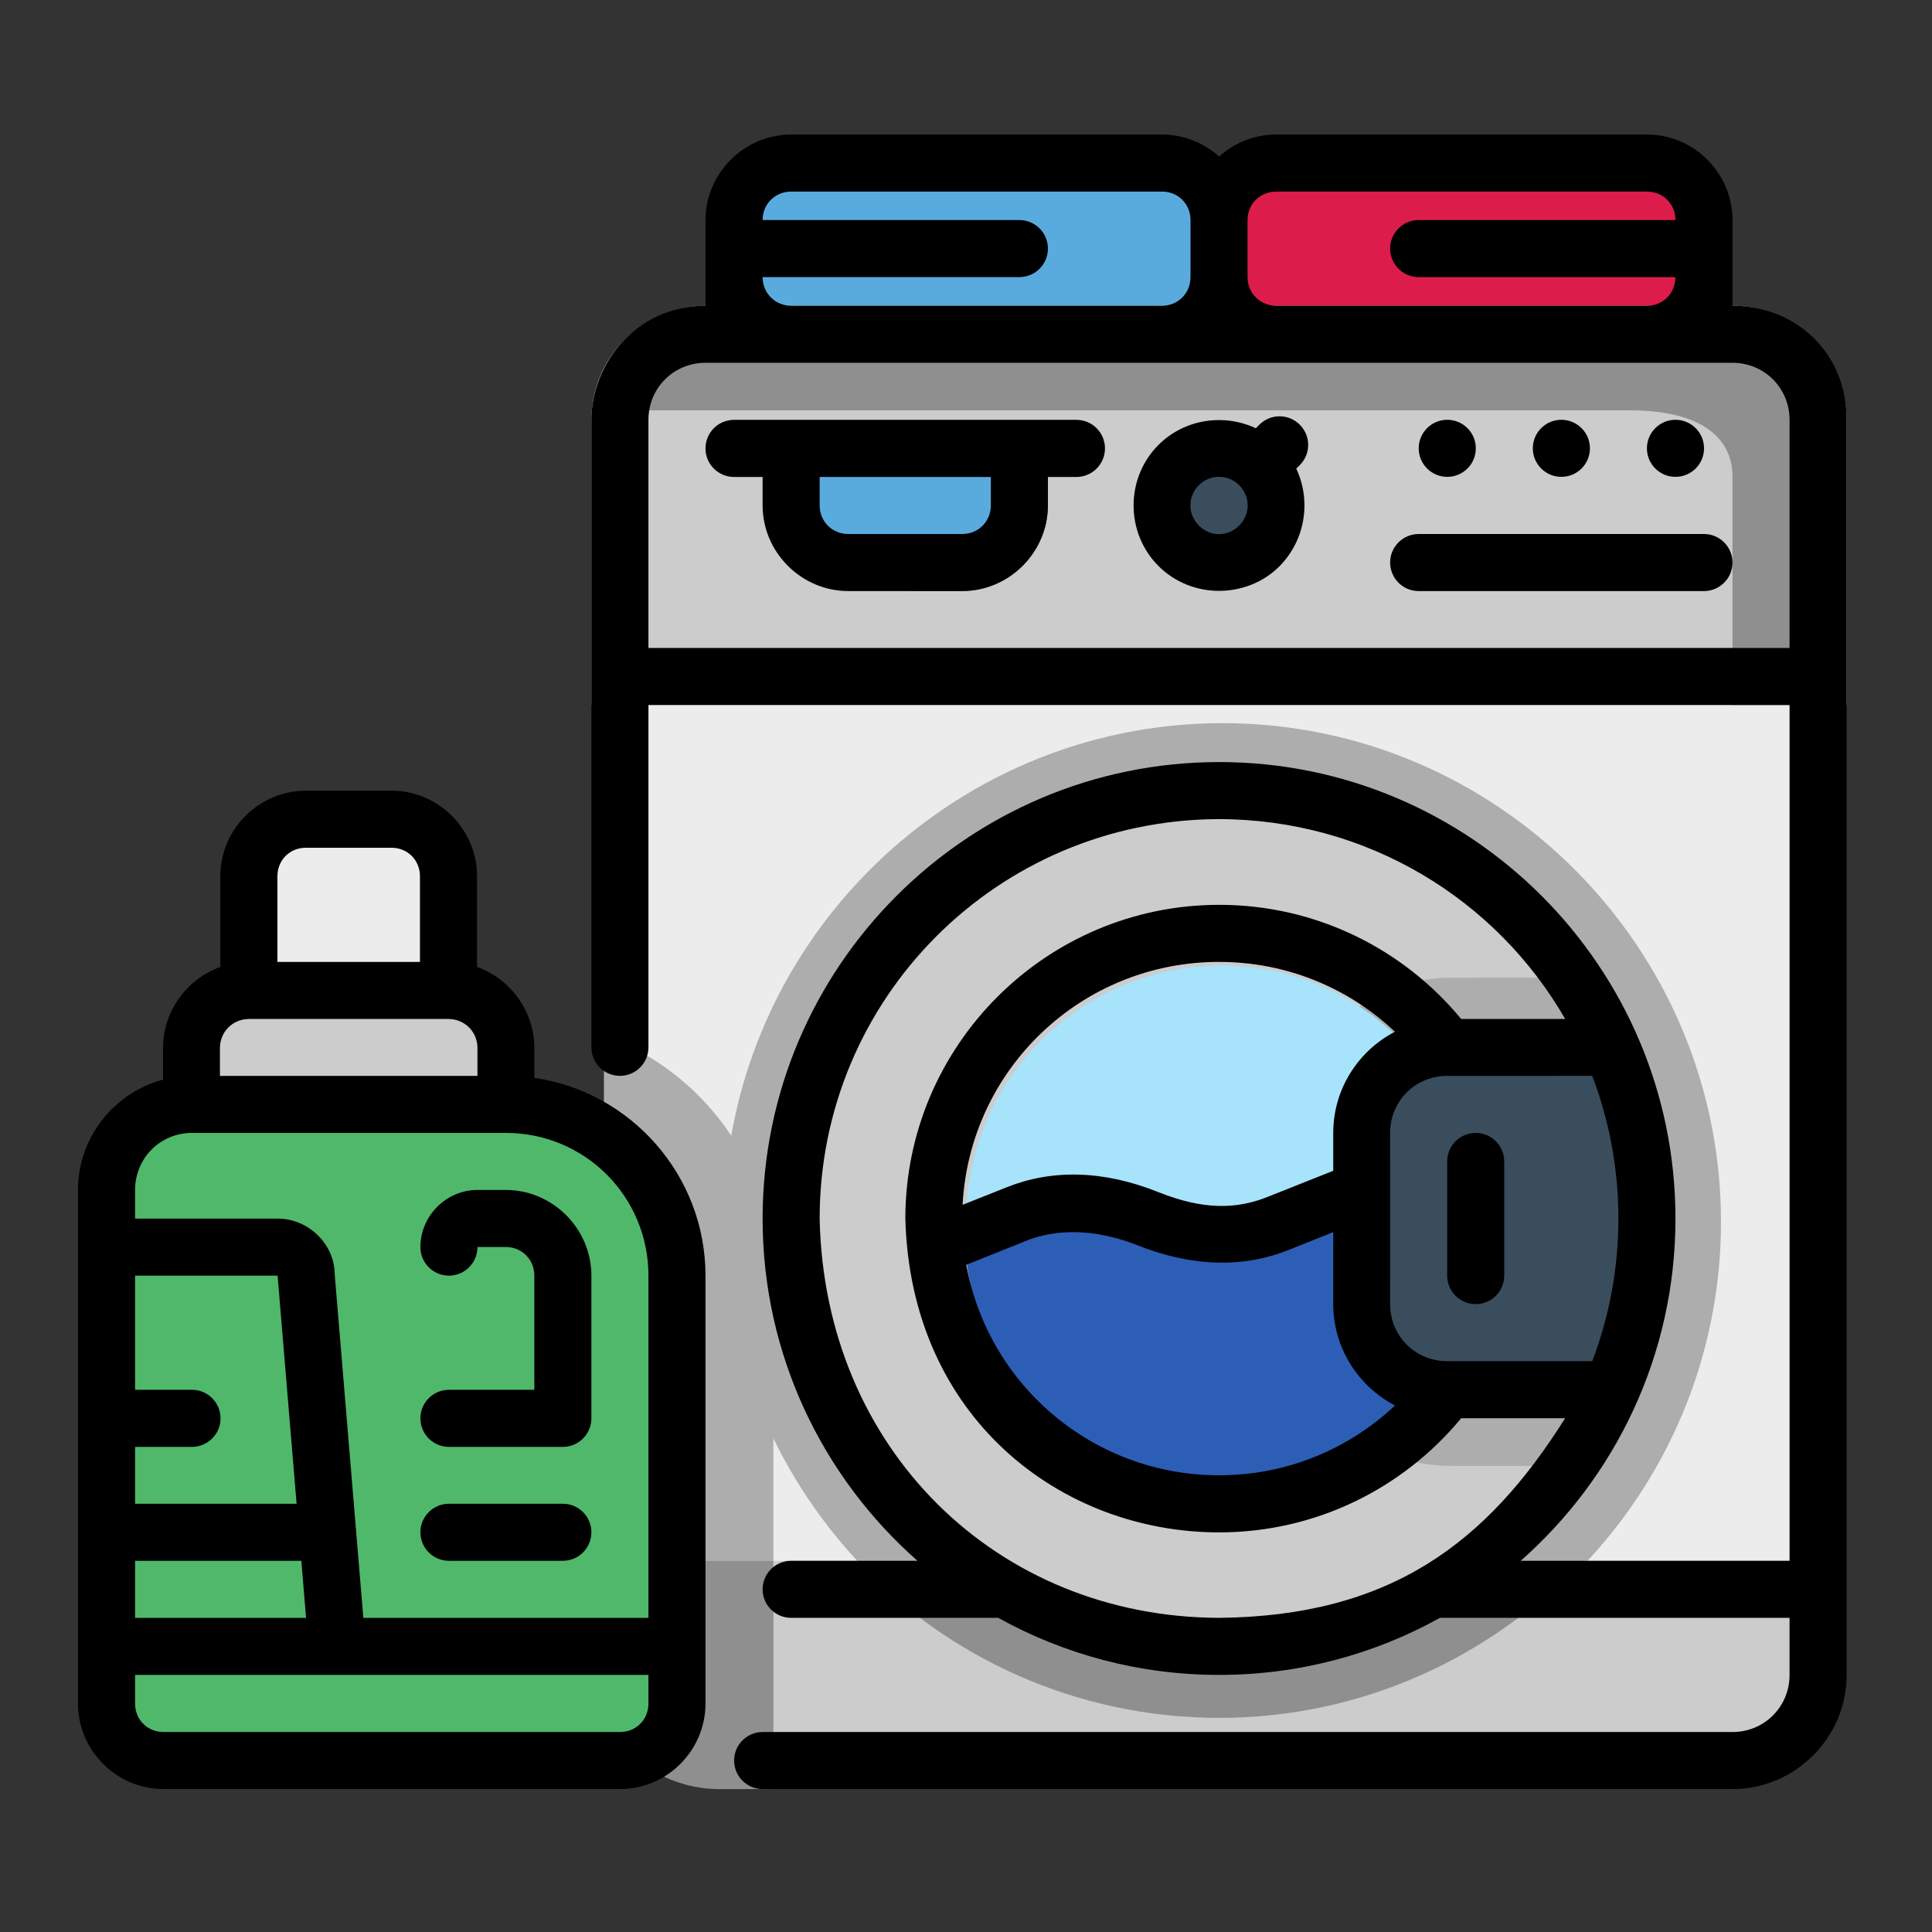 <?xml version="1.0" encoding="UTF-8" standalone="no"?>
<svg xmlns:inkscape="http://www.inkscape.org/namespaces/inkscape" xmlns:sodipodi="http://sodipodi.sourceforge.net/DTD/sodipodi-0.dtd" xmlns="http://www.w3.org/2000/svg" xmlns:svg="http://www.w3.org/2000/svg" xmlns:rdf="http://www.w3.org/1999/02/22-rdf-syntax-ns#" xmlns:cc="http://creativecommons.org/ns#" xmlns:dc="http://purl.org/dc/elements/1.1/" width="64pt" height="64pt" viewBox="0 0 22.578 22.578" version="1.1" id="svg831" inkscape:version="1.1.2 (b8e25be833, 2022-02-05)" sodipodi:docname="Export - Unblash - 64px.svg" inkscape:export-filename="E:\Project Design\TR Icon Design Project\Carlos - Icon Design Project\September\Done\100%\Filedline\01 - Rice Cooker.png" inkscape:export-xdpi="576" inkscape:export-ydpi="576">
  <rect x="0" y="0" width="22.578" height="22.578" fill="#333333" stroke="none"/>
  <defs id="defs825">
    <pattern id="EMFhbasepattern" patternUnits="userSpaceOnUse" width="6" height="6" x="0" y="0"></pattern>
    <pattern id="EMFhbasepattern-9" patternUnits="userSpaceOnUse" width="6" height="6" x="0" y="0"></pattern>
    <pattern id="EMFhbasepattern-0" patternUnits="userSpaceOnUse" width="6" height="6" x="0" y="0"></pattern>
    <pattern id="EMFhbasepattern-7" patternUnits="userSpaceOnUse" width="6" height="6" x="0" y="0"></pattern>
    <pattern id="EMFhbasepattern-2" patternUnits="userSpaceOnUse" width="6" height="6" x="0" y="0"></pattern>
    <pattern id="EMFhbasepattern-98" patternUnits="userSpaceOnUse" width="6" height="6" x="0" y="0"></pattern>
    <pattern id="EMFhbasepattern-6" patternUnits="userSpaceOnUse" width="6" height="6" x="0" y="0"></pattern>
    <pattern id="EMFhbasepattern-01" patternUnits="userSpaceOnUse" width="6" height="6" x="0" y="0"></pattern>
    <pattern id="EMFhbasepattern-07" patternUnits="userSpaceOnUse" width="6" height="6" x="0" y="0"></pattern>
    <pattern id="EMFhbasepattern-8" patternUnits="userSpaceOnUse" width="6" height="6" x="0" y="0"></pattern>
    <pattern id="EMFhbasepattern-4" patternUnits="userSpaceOnUse" width="6" height="6" x="0" y="0"></pattern>
    <pattern id="EMFhbasepattern-40" patternUnits="userSpaceOnUse" width="6" height="6" x="0" y="0"></pattern>
    <pattern id="EMFhbasepattern-08" patternUnits="userSpaceOnUse" width="6" height="6" x="0" y="0"></pattern>
    <pattern id="EMFhbasepattern-04" patternUnits="userSpaceOnUse" width="6" height="6" x="0" y="0"></pattern>
    <pattern id="EMFhbasepattern-014" patternUnits="userSpaceOnUse" width="6" height="6" x="0" y="0"></pattern>
    <pattern id="EMFhbasepattern-27" patternUnits="userSpaceOnUse" width="6" height="6" x="0" y="0"></pattern>
    <pattern id="EMFhbasepattern-09" patternUnits="userSpaceOnUse" width="6" height="6" x="0" y="0"></pattern>
    <pattern id="EMFhbasepattern-5" patternUnits="userSpaceOnUse" width="6" height="6" x="0" y="0"></pattern>
    <pattern id="EMFhbasepattern-018" patternUnits="userSpaceOnUse" width="6" height="6" x="0" y="0"></pattern>
  </defs>
  <g inkscape:label="Icon" inkscape:groupmode="layer" id="layer1" transform="translate(0,-274.422)">
    <g id="g67629" style="display:inline;stroke-width:0.795" transform="matrix(1.258,0,0,1.258,39.011,-38.897)">
      <g id="g49568" style="display:inline;stroke-width:0.795">
        <path style="color:#000000;fill:#ececec;stroke-width:0.795;stroke-linecap:round;stroke-linejoin:round;-inkscape-stroke:none" d="m -24.302,252.139 c -0.581,0 -1.059,0.477 -1.059,1.059 v 11.331 c -1e-6,0.581 0.477,1.059 1.059,1.059 h 9.216 c 0.581,0 1.059,-0.477 1.059,-1.059 v -11.331 c 0,-0.581 -0.477,-1.059 -1.059,-1.059 z" id="path6871" sodipodi:nodetypes="sccssssss"></path>
        <path id="path14159" style="fill:#adadad;fill-opacity:1;stroke-width:0.795;stroke-linecap:round;stroke-linejoin:round" d="m -19.654,255.779 c -2.551,0 -4.633,2.082 -4.633,4.633 -6e-6,2.551 2.082,4.631 4.633,4.631 2.551,0 4.631,-2.08 4.631,-4.631 0,-2.551 -2.08,-4.633 -4.631,-4.633 z"></path>
        <path id="path147735" style="fill:#adadad;fill-opacity:1;stroke-width:3.004;stroke-linecap:round;stroke-linejoin:round" d="m -95.85,-80.709 v 21.981 c -4e-6,2.197 1.803,4.002 4,4.002 h 0.916 c 0.642,-0.834 1.025,-1.874 1.025,-2.998 v -14.561 c 0,-3.862 -2.489,-7.181 -5.941,-8.424 z" transform="matrix(0.265,0,0,0.265,0,280.067)" sodipodi:nodetypes="ccscssc"></path>
        <path id="path92183" style="color:#000000;fill:#cccccc;fill-opacity:1;stroke-width:3.004;stroke-linecap:round;stroke-linejoin:round;-inkscape-stroke:none" d="m -95.85,-62.289 v 3.561 c 0,2.197 1.803,4.002 4,4.002 h 34.832 c 2.197,0 3.957,-1.805 4.002,-4.002 v -3.561 z" transform="matrix(0.265,0,0,0.265,0,280.067)" sodipodi:nodetypes="csssscc"></path>
        <path id="path24825" style="fill:#8f8f8f;fill-opacity:1;stroke-width:3.004;stroke-linecap:round;stroke-linejoin:round" d="m -87.012,-62.289 c 3.197,3.387 7.724,5.506 12.729,5.506 5.005,0 9.528,-2.119 12.723,-5.506 z" transform="matrix(0.265,0,0,0.265,0,280.067)"></path>
        <path id="path150988" style="color:#000000;fill:#8f8f8f;fill-opacity:1;stroke-width:3.004;stroke-linecap:round;stroke-linejoin:round;-inkscape-stroke:none" d="m -89.909,-62.289 h -6.38 v 4 c -5e-6,2.197 2.241,4.002 4.439,4.002 h 1.941 z" transform="matrix(0.265,0,0,0.265,0,280.067)" sodipodi:nodetypes="ccsscc"></path>
        <path style="color:#000000;fill:#cccccc;stroke-width:0.795;stroke-linecap:round;stroke-linejoin:round;-inkscape-stroke:none" d="m -19.654,256.294 c -2.271,0 -4.118,1.847 -4.118,4.118 -5e-6,2.271 1.847,4.116 4.118,4.116 2.271,0 4.116,-1.846 4.116,-4.116 0,-2.271 -1.846,-4.118 -4.116,-4.118 z" id="path86559"></path>
        <path id="path21576" style="color:#000000;fill:#adadad;fill-opacity:1;stroke-width:0.795;stroke-linecap:round;stroke-linejoin:round;-inkscape-stroke:none" d="m -17.539,258.144 c -0.808,0 -1.473,0.664 -1.473,1.473 v 1.588 c 0,0.808 0.664,1.474 1.473,1.474 h 1.457 c 0.418,-0.656 0.66,-1.434 0.66,-2.268 0,-0.834 -0.242,-1.612 -0.659,-2.268 z"></path>
        <path style="color:#000000;fill:#5aabdd;fill-opacity:1;stroke-width:0.795;stroke-linecap:round;stroke-linejoin:round;-inkscape-stroke:none" d="m -23.529,250.415 c -0.411,0 -0.751,0.338 -0.751,0.75 v 0.5 c 0,0.411 0.34,0.751 0.751,0.751 h 3.251 c 0.411,0 0.749,-0.34 0.749,-0.751 v -0.5 c 0,-0.411 -0.338,-0.75 -0.749,-0.75 z" id="path104972"></path>
        <path style="color:#000000;fill:#dc1c4b;stroke-width:0.795;stroke-linecap:round;stroke-linejoin:round;-inkscape-stroke:none" d="m -19.031,250.415 c -0.411,0 -0.751,0.338 -0.751,0.75 v 0.5 c 0,0.411 0.34,0.751 0.751,0.751 h 3.251 c 0.411,0 0.749,-0.34 0.749,-0.751 v -0.5 c 0,-0.411 -0.338,-0.75 -0.749,-0.75 z" id="path101293"></path>
        <path id="path6679" style="color:#000000;fill:#cccccc;fill-opacity:1;stroke-width:3.004;stroke-linecap:round;stroke-linejoin:round;-inkscape-stroke:none" d="m -92.289,-106.285 c -2.197,0 -4,1.803 -4,4 v 9.996 h 44.004 v -9.996 c 0,-2.197 -1.805,-4 -4.002,-4 z" transform="matrix(0.265,0,0,0.265,0,280.067)"></path>
        <path style="color:#000000;fill:#5aabdd;stroke-width:0.795;stroke-linecap:round;stroke-linejoin:round;-inkscape-stroke:none" d="m -23.546,253.062 a 0.245,0.245 0 0 0 -0.246,0.244 v 0.491 c 0,0.403 0.333,0.737 0.737,0.737 h 0.979 c 0.403,0 0.737,-0.333 0.737,-0.737 v -0.491 a 0.245,0.245 0 0 0 -0.246,-0.244 z" id="path93994"></path>
        <path id="path194523" style="color:#000000;fill:#3485d0;fill-opacity:1;stroke-width:3.004;stroke-linecap:round;stroke-linejoin:round;-inkscape-stroke:none" d="m -82.285,-101.287 v 2 c 0,1.619 -1.317,2.962 -2.928,3.004 h 1.924 c 1.645,0 3.004,-1.359 3.004,-3.004 v -2 z" transform="matrix(0.265,0,0,0.265,0,280.067)" sodipodi:nodetypes="cscsscc"></path>
        <path style="color:#000000;fill:#3a4d5c;stroke-width:0.795;stroke-linecap:round;stroke-linejoin:round;-inkscape-stroke:none" d="m -20.183,253.271 c -0.289,0.289 -0.289,0.766 0,1.054 0.289,0.289 0.766,0.289 1.055,0 0.289,-0.289 0.289,-0.766 0,-1.054 -0.289,-0.289 -0.766,-0.289 -1.055,0 z" id="path94018"></path>
        <path style="color:#000000;fill:#ececec;stroke-width:0.795;stroke-linecap:round;stroke-linejoin:round;-inkscape-stroke:none" d="m -28.086,256.572 c -0.393,0 -0.716,0.323 -0.716,0.716 v 1.433 a 0.239,0.239 0 0 0 0.238,0.238 h 1.673 a 0.239,0.239 0 0 0 0.238,-0.238 v -1.433 c -1e-5,-0.393 -0.323,-0.716 -0.716,-0.716 z" id="path146829"></path>
        <path style="color:#000000;fill:#cccccc;stroke-width:0.795;stroke-linecap:round;stroke-linejoin:round;-inkscape-stroke:none" d="m -28.583,258.109 c -0.406,0 -0.74,0.334 -0.74,0.74 v 0.976 a 0.245,0.245 0 0 0 0.244,0.244 h 2.703 a 0.245,0.245 0 0 0 0.244,-0.244 v -0.976 c 0,-0.406 -0.334,-0.74 -0.74,-0.74 z" id="path146835"></path>
        <path style="color:#000000;fill:#50b86b;stroke-width:0.795;stroke-linecap:round;stroke-linejoin:round;-inkscape-stroke:none" d="m -29.118,259.198 c -0.562,0 -1.023,0.461 -1.023,1.023 v 4.605 c 0,0.421 0.346,0.767 0.767,0.767 h 4.094 c 0.421,0 0.767,-0.346 0.767,-0.767 v -3.837 c 0,-0.986 -0.804,-1.792 -1.79,-1.792 z" id="path146841"></path>
        <path style="color:#000000;fill:#a7e3fa;fill-opacity:1;stroke-width:0.795;stroke-linecap:round;stroke-linejoin:round;-inkscape-stroke:none" d="m -19.654,258.031 c 0.756,0 1.415,0.361 1.852,0.908 v 2.945 c -0.436,0.547 -1.096,0.908 -1.852,0.908 -1.318,0 -2.383,-1.063 -2.383,-2.381 1e-6,-1.318 1.065,-2.381 2.383,-2.381 z" id="path86181"></path>
        <path id="path85983" style="color:#000000;fill:#2c5eb5;stroke-width:0.795;stroke-linecap:round;stroke-linejoin:round;-inkscape-stroke:none" d="m -17.866,259.875 -0.57,0.079 c -0.021,0.003 -0.042,0.009 -0.061,0.018 l -0.703,0.31 c -0.29,0.116 -0.6,0.123 -1.02,-0.045 -0.516,-0.207 -0.996,-0.212 -1.413,-0.045 l -0.413,0.165 c -0.002,0.042 -0.003,0.085 -0.003,0.128 -4e-6,1.327 1.071,2.319 2.398,2.319 0.761,0 1.347,-0.18 1.786,-0.73 z" sodipodi:nodetypes="cccccccsscc"></path>
        <path id="path90037" style="color:#000000;fill:#3a4d5c;fill-opacity:1;stroke-width:0.795;stroke-linecap:round;stroke-linejoin:round;-inkscape-stroke:none" d="m -17.513,258.651 c -0.553,0 -1.005,0.452 -1.005,1.005 v 1.511 c 0,0.553 0.452,1.007 1.005,1.007 h 1.608 c 0.26,-0.532 0.406,-1.13 0.406,-1.761 0,-0.631 -0.146,-1.229 -0.406,-1.761 z"></path>
        <path id="path115990" style="color:#000000;fill:#8f8f8f;fill-opacity:1;stroke-width:3.004;stroke-linecap:round;stroke-linejoin:round;-inkscape-stroke:none" d="m -59.85,-102.617 c 2.204,0 3.563,0.791 3.563,2.332 v 7.996 h 3.562 v -9.996 c 0,-2.197 -1.805,-3.488 -4.002,-3.488 h -35.563 c -1.612,0 -3.009,1.772 -3.641,3.156 z" transform="matrix(0.265,0,0,0.265,0,280.067)" sodipodi:nodetypes="csccssscc"></path>
      </g>
      <path id="rect31422" style="color:#000000;fill:#000000;stroke-width:3.004;stroke-linecap:round;stroke-linejoin:round;-inkscape-stroke:none" d="m -56.287,-109.289 c 0,-1.645 -1.351,-2.998 -2.996,-2.998 h -13 c -0.765,0 -1.469,0.293 -2.002,0.771 -0.532,-0.479 -1.235,-0.771 -2,-0.771 l -12.998,-3e-5 c -1.645,0 -3.006,1.353 -3.006,2.998 v 3.004 c -2.5,0 -4,2.12 -4,4 v 21.998 c 0.001,0.553 0.451,1 1.004,0.998 0.55,-0.002 0.995,-0.448 0.996,-0.998 v -12.002 h 40.002 v 30 h -9.424 c 3.324,-2.933 5.424,-7.222 5.424,-11.996 0,-8.825 -7.171,-16.004 -15.996,-16.004 -8.825,0 -16.004,7.179 -16.004,16.004 -1.1e-5,4.774 2.101,9.063 5.428,11.996 h -4.424 c -0.555,-0.002 -1.006,0.449 -1.004,1.004 0.002,0.552 0.452,0.998 1.004,0.996 h 7.256 c 2.296,1.274 4.937,2 7.744,2 2.807,0 5.445,-0.726 7.74,-2 h 12.256 v 2 c 0,1.116 -0.884,2.002 -2,2.002 h -34 c -0.553,0.001 -1,0.451 -0.998,1.004 0.002,0.55 0.448,0.995 0.998,0.996 h 34 c 2.197,0 4.002,-1.805 4.002,-4.002 v -43.996 c 0,-2.398 -1.829,-4 -4.002,-4 z m -32.996,-0.998 h 12.998 c 0.564,0 0.998,0.434 0.998,0.998 v 2 c 0,0.564 -0.434,1.004 -0.998,1.004 h -12.998 c -0.564,0 -1.004,-0.44 -1.004,-1.004 h 8.998 c 0.552,0.002 1.002,-0.444 1.004,-0.996 0.002,-0.555 -0.449,-1.006 -1.004,-1.004 h -8.998 c 0,-0.564 0.44,-0.998 1.004,-0.998 z m 17,0 h 13 c 0.564,0 0.996,0.434 0.996,0.998 h -8.998 c -0.555,-0.002 -1.006,0.449 -1.004,1.004 0.002,0.552 0.452,0.998 1.004,0.996 h 8.998 c 0,0.564 -0.432,1.004 -0.996,1.004 h -13 c -0.564,0 -1.004,-0.44 -1.004,-1.004 v -2 c 0,-0.564 0.44,-0.998 1.004,-0.998 z m -20.006,6.002 h 36.002 c 1.116,0 2,0.884 2,2 v 7.996 h -40.002 v -7.996 c 0,-1.116 0.884,-2 2,-2 z m 20.123,1.875 c -0.265,5.6e-4 -0.52,0.107 -0.707,0.295 l -0.125,0.125 c -1.115,-0.525 -2.497,-0.331 -3.412,0.584 -1.163,1.163 -1.163,3.081 0,4.244 1.163,1.163 3.081,1.163 4.244,0 0.916,-0.916 1.112,-2.299 0.586,-3.414 l 0.123,-0.121 c 0.393,-0.391 0.393,-1.027 0,-1.418 -0.188,-0.189 -0.443,-0.295 -0.709,-0.295 z m 5.875,0.123 c -0.552,0.002 -0.998,0.452 -0.996,1.004 0.002,0.549 0.447,0.994 0.996,0.996 0.553,0.003 1.004,-0.443 1.006,-0.996 0.002,-0.556 -0.45,-1.007 -1.006,-1.004 z m 4,0 c -0.552,0.002 -0.998,0.452 -0.996,1.004 0.002,0.549 0.447,0.994 0.996,0.996 0.553,0.003 1.004,-0.443 1.006,-0.996 0.002,-0.556 -0.45,-1.007 -1.006,-1.004 z m 4,0 c -0.552,0.002 -0.998,0.452 -0.996,1.004 0.002,0.549 0.447,0.994 0.996,0.996 0.553,0.003 1.004,-0.443 1.006,-0.996 0.002,-0.556 -0.45,-1.007 -1.006,-1.004 z m -32.994,0.002 c -0.553,-0.002 -1.003,0.445 -1.004,0.998 -0.002,0.555 0.449,1.006 1.004,1.004 h 0.998 v 0.996 c 0,1.645 1.359,3.004 3.004,3.004 h 3.994 c 1.645,0 3.004,-1.359 3.004,-3.004 v -0.996 h 0.996 c 0.555,0.002 1.006,-0.449 1.004,-1.004 -0.001,-0.553 -0.451,-1 -1.004,-0.998 z m 17.703,2.289 c 0.399,0.399 0.399,1.019 0,1.418 -0.399,0.399 -1.011,0.399 -1.41,0 -0.399,-0.399 -0.396,-1.022 0,-1.418 0.41,-0.41 1.04,-0.37 1.41,0 z m -14.705,-0.287 h 6.002 v 0.996 c 0,0.564 -0.44,1.004 -1.004,1.004 h -3.994 c -0.564,0 -1.004,-0.44 -1.004,-1.004 z m 21.002,2 c -0.552,-0.002 -1.002,0.444 -1.004,0.996 -0.002,0.555 0.449,1.006 1.004,1.004 h 10.002 c 0.552,-0.002 0.998,-0.452 0.996,-1.004 -0.002,-0.549 -0.447,-0.994 -0.996,-0.996 z m -39.014,8.998 c -1.645,0 -2.998,1.353 -2.998,2.998 v 3.18 c -1.165,0.42 -2.008,1.541 -2.008,2.844 v 1.105 c -1.709,0.455 -2.982,2.024 -2.982,3.869 v 18.004 c 0,1.645 1.353,2.998 2.998,2.998 h 16.004 c 1.645,0 2.996,-1.353 2.996,-2.998 3.66e-4,-4.999 0,-9.998 0,-15 0,-3.516 -2.615,-6.446 -6,-6.934 v -1.045 c 0,-1.302 -0.843,-2.424 -2.008,-2.844 v -3.18 c -4e-5,-1.645 -1.353,-2.998 -2.998,-2.998 z m 44.146,8.002 h -3.646 c -2.017,-2.444 -5.073,-4.002 -8.484,-4.001 -6.063,0.001 -11,4.936 -11,10.999 0.18,6.976 5.448,11 11,11 3.41,0 6.467,-1.559 8.484,-4.002 h 3.645 c -2.751,4.376 -6.129,6.938 -12.129,6.998 -7.788,-0.023 -13.839,-5.913 -14.004,-13.996 0,-7.72 6.221,-13.965 13.968,-14.004 5.229,-1.15e-4 9.751,2.816 12.167,7.006 z m -44.146,-6.002 h 3.004 c 0.564,0 0.996,0.434 0.996,0.998 v 3.004 h -4.996 v -3.004 c 1e-5,-0.564 0.432,-0.998 0.996,-0.998 z m 32.016,4.002 c 2.393,0 4.556,0.93 6.164,2.447 -1.283,0.666 -2.164,2.008 -2.164,3.547 v 1.328 l -2.303,0.916 c -1.09,0.436 -2.253,0.462 -3.832,-0.17 -1.939,-0.776 -3.74,-0.797 -5.307,-0.17 l -1.551,0.617 c 0.25,-4.757 4.171,-8.516 8.992,-8.516 z m -27.012,2 c 0.569,0.007 1.012,0.448 1.012,1.02 v 0.975 h -9.027 v -0.975 c 0,-0.571 0.443,-1.012 1.012,-1.02 z m 40.09,1.994 c 0.593,1.553 0.918,3.24 0.918,5.004 4e-6,1.762 -0.325,3.447 -0.916,4.998 h -5.121 c -1.1,-0.018 -1.965,-0.895 -1.965,-2 0.003,-2.008 0,-4.002 0,-6.002 0,-1.092 0.846,-1.961 1.928,-1.998 z m -38.082,2 c 2.773,0 4.998,2.231 4.998,5.004 v 11.996 h -9.994 c -0.323,-3.871 -0.665,-7.969 -1.004,-12.04 -1e-5,-1.049 -0.909,-1.956 -2.002,-1.956 h -4.996 v -1.004 c 0,-1.109 0.872,-1.989 1.979,-2 z m 34.002,0 c -0.555,-0.002 -1.006,0.449 -1.004,1.004 v 4 c 0.001,0.553 0.451,1 1.004,0.998 0.55,-0.002 0.995,-0.448 0.996,-0.998 v -4 c 0.002,-0.552 -0.444,-1.002 -0.996,-1.004 z m -34.998,2 c -1.093,0 -2,0.907 -2,2 -0.002,0.552 0.444,1.002 0.996,1.004 0.555,0.002 1.006,-0.449 1.004,-1.004 h 0.996 c 0.564,0 0.998,0.44 0.998,1.004 v 4.002 h -2.998 c -0.549,0.002 -0.994,0.447 -0.996,0.996 -0.002,0.552 0.444,1.002 0.996,1.004 h 4.002 c 0.552,-0.002 0.998,-0.452 0.996,-1.004 v -4.998 c 7e-6,-1.645 -1.353,-3.004 -2.998,-3.004 z m 23.127,1.934 c 1.939,0.776 3.742,0.797 5.309,0.17 l 1.564,-0.627 v 2.525 c 0,1.539 0.881,2.884 2.164,3.553 -1.609,1.517 -3.772,2.447 -6.164,2.447 -4.429,0 -8.103,-3.174 -8.863,-7.379 l 2.16,-0.865 c 1.302,-0.499 2.72,-0.261 3.83,0.176 z m -35.129,1.07 h 4.996 c 0.223,2.658 0.444,5.332 0.666,7.996 h -5.662 v -1.994 h 2 c 0.552,-0.002 0.998,-0.452 0.996,-1.004 -0.002,-0.549 -0.447,-0.994 -0.996,-0.996 h -2 z m 10.998,7.996 c -0.552,0.002 -0.998,0.452 -0.996,1.004 0.002,0.549 0.447,0.994 0.996,0.996 h 4.002 c 0.549,-0.002 0.994,-0.447 0.996,-0.996 0.002,-0.552 -0.444,-1.002 -0.996,-1.004 z m -10.998,2 h 5.828 l 0.166,2 h -5.994 z m 0,4 h 17.996 v 1.004 c 0,0.564 -0.432,0.998 -0.996,0.998 h -16.004 c -0.564,0 -0.996,-0.434 -0.996,-0.998 z" transform="matrix(0.265,0,0,0.265,0,280.067)" sodipodi:nodetypes="csscssccccscccccsssccsccsccsscscsscccssssssccsccsssccsccsssssccsccsccccccccccccscsccscsccscscccccssssccccccccccccssssccsccsccsccscsssscccsccsscccccccccccsccccsscscccccsccccsccccscccccccccccsscccccsscsccsccscccssssccccsccsccccccsccccscccccccccscccscccsssc"></path>
    </g>
  </g>
</svg>

